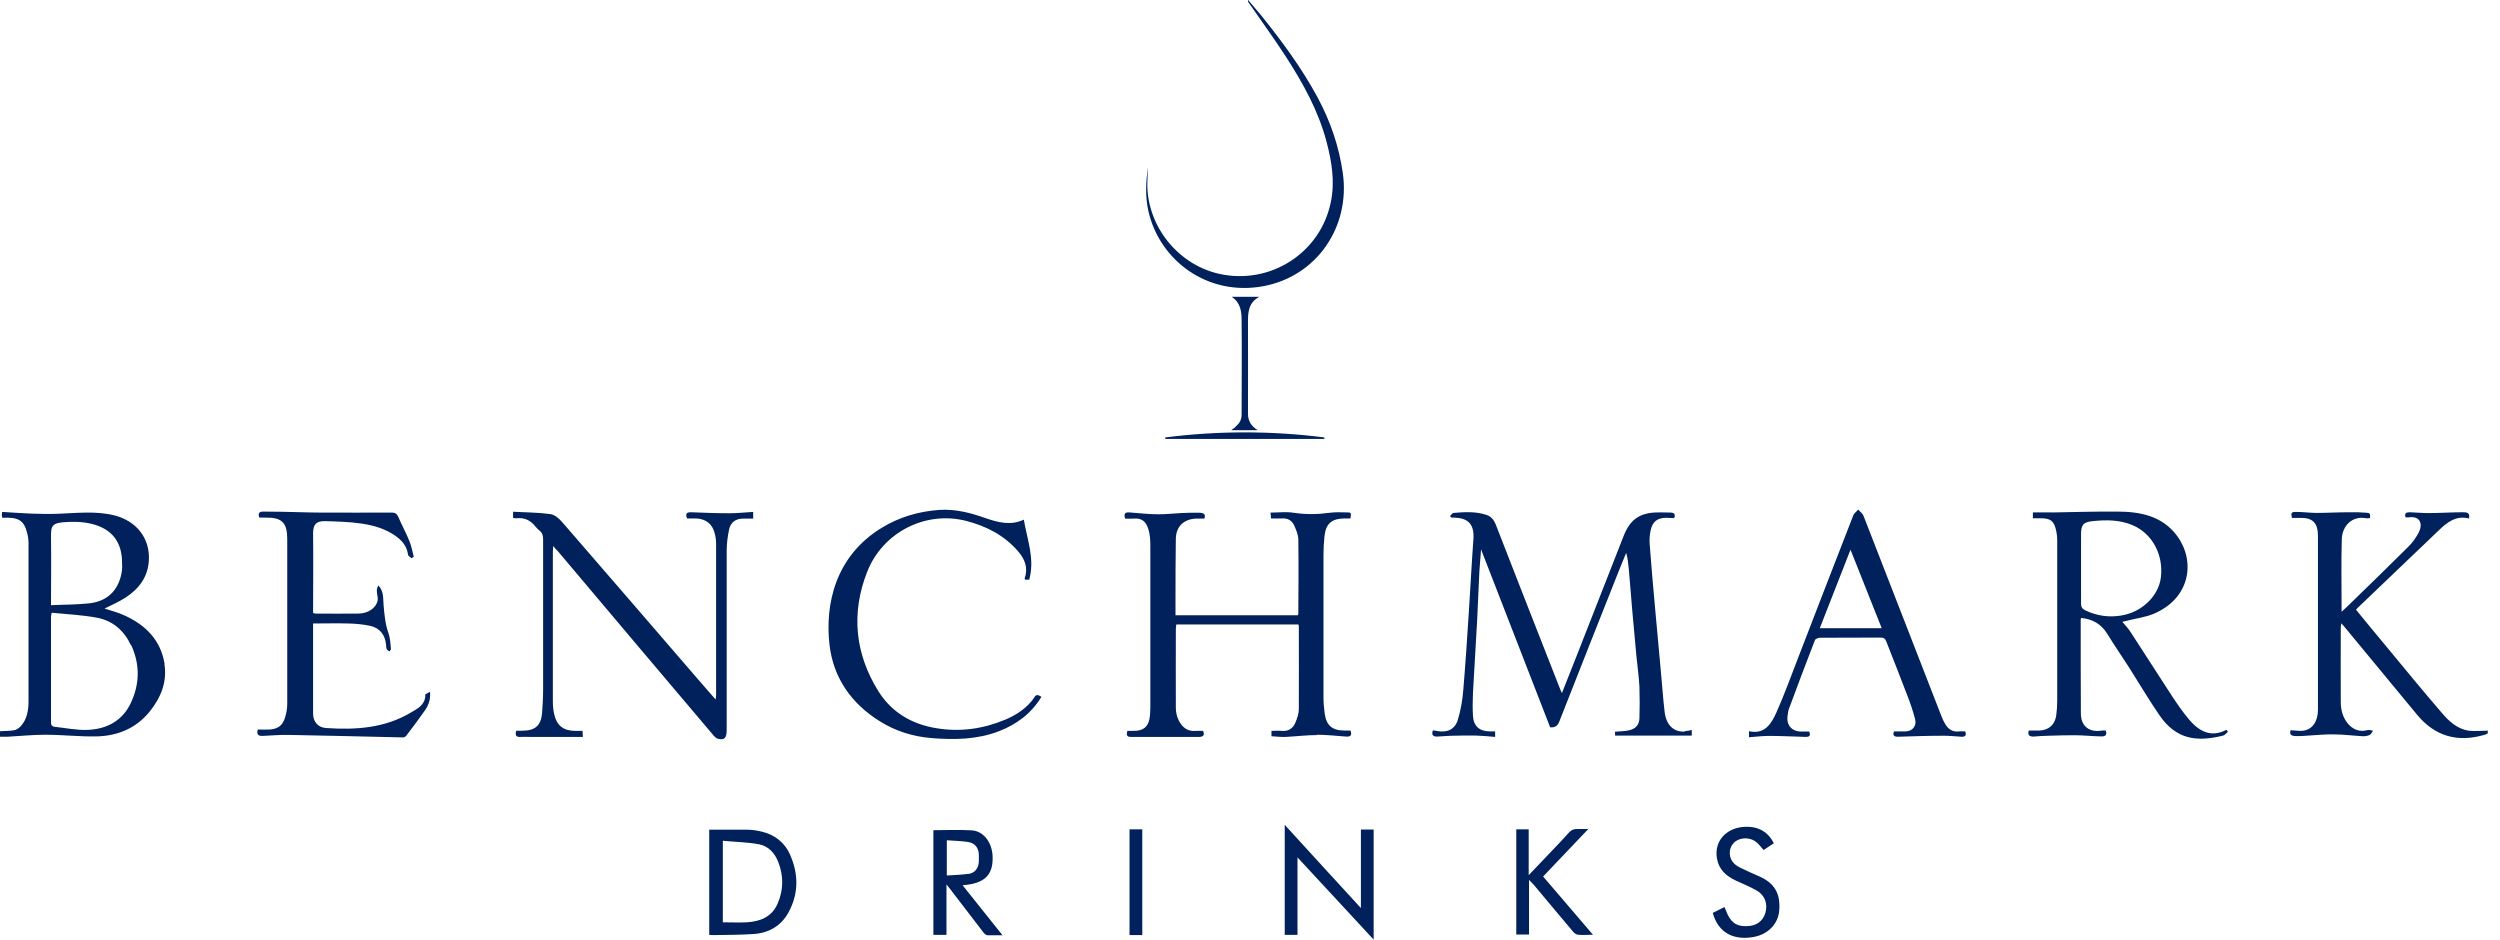 <?xml version="1.0" encoding="UTF-8"?> <svg xmlns="http://www.w3.org/2000/svg" width="149" height="56" viewBox="0 0 149 56" fill="none"><g clip-path="url(#clip0_2035_2577)"><path d="M69.44 26.16H78.93C78.93 26.16 78.93 26.1 78.93 26.07C75.77 25.67 72.61 25.67 69.45 26.07C69.45 26.1 69.45 26.13 69.45 26.15L69.44 26.16ZM73.66 25.43C73.58 25.49 73.5 25.55 73.38 25.64H74.96C74.58 25.4 74.37 25.1 74.38 24.63C74.39 22.82 74.38 21 74.38 19.19C74.38 18.62 74.4 18.05 75.05 17.69H73.41C73.93 18.03 74 18.56 74 19.08C74.02 20.96 74 22.83 74 24.71C74 25.01 73.88 25.24 73.64 25.42L73.66 25.43ZM67.32 55.73H68.08V49.43H67.32V55.73ZM104.85 52.23C104.46 52.06 104.07 51.89 103.69 51.7C103.37 51.54 103.14 51.3 103.1 50.93C103.06 50.57 103.24 50.24 103.54 50.08C103.9 49.89 104.4 49.94 104.7 50.21C104.85 50.34 104.97 50.5 105.11 50.66C105.32 50.52 105.52 50.39 105.72 50.26C105.36 49.53 104.71 49.2 103.84 49.29C102.89 49.39 102.15 50.12 102.33 51.17C102.45 51.83 102.87 52.2 103.43 52.47C103.85 52.67 104.29 52.84 104.69 53.07C105.11 53.31 105.32 53.72 105.26 54.2C105.19 54.76 104.81 55.12 104.32 55.18C103.63 55.27 103.23 55.07 102.96 54.49C102.9 54.36 102.85 54.22 102.78 54.06C102.54 54.18 102.32 54.29 102.08 54.41C102.44 55.71 103.46 56.04 104.53 55.84C105.4 55.68 105.97 55.05 106.04 54.29C106.13 53.26 105.77 52.64 104.85 52.23ZM94.69 49.41C94.4 49.41 94.22 49.41 94.04 49.41C93.84 49.4 93.68 49.44 93.53 49.6C93.14 50.04 92.73 50.46 92.33 50.88C91.95 51.28 91.56 51.69 91.11 52.16V49.43H90.37V55.7H91.13V52.44C91.25 52.57 91.33 52.65 91.41 52.73C92.19 53.66 92.96 54.59 93.75 55.52C93.82 55.61 93.94 55.7 94.05 55.71C94.31 55.74 94.58 55.71 94.94 55.71C93.91 54.51 92.94 53.37 91.97 52.24C92.87 51.3 93.75 50.37 94.69 49.38V49.41ZM57.71 52.09C58.1 52.03 58.31 51.77 58.34 51.36C58.34 51.21 58.34 51.06 58.34 50.91C58.31 50.5 58.09 50.24 57.68 50.18C57.27 50.12 56.86 50.11 56.43 50.08V52.18C56.88 52.15 57.3 52.14 57.72 52.08L57.71 52.09ZM57.37 52.76C58.16 53.75 58.93 54.71 59.75 55.74C59.4 55.74 59.12 55.75 58.85 55.74C58.77 55.74 58.67 55.65 58.61 55.57C57.93 54.69 57.25 53.8 56.57 52.91C56.53 52.86 56.49 52.82 56.41 52.71V55.72H55.63V49.48C56.42 49.48 57.18 49.44 57.93 49.49C58.63 49.54 59.13 50.22 59.16 51.04C59.2 52.15 58.69 52.66 57.38 52.76H57.37ZM81.11 54.12C79.58 52.45 78.09 50.83 76.57 49.16V55.72H77.33V51.1C78.87 52.76 80.34 54.35 81.87 56V49.44H81.11V54.11V54.12ZM46.39 51.39C46.19 50.86 45.81 50.43 45.24 50.32C44.54 50.19 43.82 50.18 43.08 50.11V54.97C43.57 54.97 44.04 54.99 44.51 54.97C45.3 54.92 45.99 54.66 46.34 53.87C46.7 53.05 46.71 52.22 46.39 51.39ZM47.1 50.97C47.6 52.11 47.6 53.26 47 54.37C46.55 55.2 45.8 55.62 44.87 55.67C44.12 55.72 43.36 55.72 42.6 55.73C42.5 55.73 42.39 55.73 42.27 55.72V49.45C43.04 49.45 43.79 49.44 44.54 49.45C44.83 49.45 45.13 49.5 45.42 49.57C46.2 49.76 46.78 50.23 47.1 50.96V50.97ZM75.28 17.06C78.51 16.46 80.49 13.49 80.03 10.3C79.8 8.71 79.29 7.22 78.53 5.81C77.58 4.05 76.4 2.45 75.15 0.9C74.9 0.6 74.65 0.3 74.39 0C74.37 0.08 74.39 0.13 74.43 0.17C75.16 1.23 75.92 2.27 76.62 3.35C77.65 4.94 78.57 6.59 79.06 8.44C79.37 9.62 79.57 10.82 79.32 12.03C78.71 15.08 75.7 17 72.66 16.32C70.21 15.77 68.39 13.5 68.38 11C68.38 10.66 68.41 10.32 68.42 9.98C68.29 10.84 68.25 11.7 68.44 12.56C69.09 15.51 71.96 17.67 75.28 17.06ZM61.66 41.55C61.23 42.18 60.62 42.59 59.94 42.88C58.61 43.44 57.24 43.64 55.8 43.4C54.34 43.16 53.15 42.46 52.36 41.21C50.95 38.96 50.72 36.54 51.68 34.09C52.61 31.71 55.18 30.42 57.6 31.05C58.8 31.36 59.86 31.91 60.68 32.86C61.08 33.32 61.29 33.85 61.07 34.47C61.07 34.49 61.07 34.51 61.09 34.55H61.34C61.69 33.31 61.22 32.17 61.02 30.97C60.24 31.34 59.48 31.14 58.71 30.87C57.83 30.56 56.94 30.33 55.98 30.39C54.76 30.48 53.62 30.81 52.58 31.44C49.77 33.13 49.16 36.05 49.44 38.44C49.67 40.41 50.75 41.94 52.44 42.99C53.38 43.58 54.42 43.9 55.52 43.99C56.89 44.1 58.24 44.08 59.54 43.58C60.6 43.17 61.47 42.52 62.07 41.53C61.91 41.44 61.78 41.34 61.64 41.56L61.66 41.55ZM112.15 37.44C111.53 35.88 110.93 34.36 110.29 32.76C109.66 34.36 109.07 35.89 108.46 37.44H112.15ZM117.13 43.59C117.21 43.83 117.13 43.92 116.91 43.91C116.56 43.89 116.21 43.85 115.86 43.85C114.94 43.85 114.03 43.88 113.11 43.91C112.87 43.91 112.8 43.82 112.88 43.59C113.11 43.59 113.34 43.59 113.57 43.59C113.98 43.59 114.25 43.26 114.14 42.86C114.02 42.4 113.87 41.95 113.7 41.51C113.29 40.42 112.85 39.34 112.43 38.25C112.36 38.06 112.27 37.99 112.06 38C110.86 38.01 109.67 38 108.47 38.01C108.37 38.01 108.2 38.08 108.17 38.15C107.64 39.51 107.13 40.88 106.62 42.25C106.57 42.38 106.56 42.52 106.54 42.66C106.46 43.22 106.79 43.6 107.36 43.6C107.52 43.6 107.68 43.6 107.83 43.6C107.92 43.84 107.85 43.92 107.63 43.92C106.9 43.9 106.16 43.86 105.43 43.86C105.04 43.86 104.65 43.91 104.24 43.94V43.58C105.19 43.79 105.58 43.12 105.88 42.45C106.35 41.39 106.75 40.29 107.17 39.2C108.26 36.38 109.35 33.55 110.45 30.73C110.5 30.59 110.65 30.49 110.75 30.37C110.85 30.49 111 30.59 111.06 30.73C112.59 34.65 114.11 38.57 115.63 42.48C115.71 42.69 115.79 42.9 115.9 43.09C116.08 43.43 116.35 43.65 116.77 43.59C116.87 43.58 116.98 43.59 117.11 43.59H117.13ZM25.35 41.48C25.31 42.01 24.91 42.22 24.52 42.45C22.94 43.4 21.21 43.51 19.43 43.39C18.95 43.36 18.66 43.01 18.66 42.53C18.66 41.59 18.66 40.65 18.66 39.71V37.16C19.39 37.16 20.08 37.14 20.77 37.16C21.2 37.17 21.64 37.21 22.06 37.3C22.64 37.43 22.95 37.83 23.01 38.43C23.01 38.52 23.02 38.63 23.06 38.71C23.08 38.76 23.16 38.78 23.22 38.82C23.25 38.77 23.31 38.72 23.3 38.67C23.27 38.37 23.26 38.05 23.16 37.76C22.96 37.2 22.91 36.63 22.86 36.05C22.83 35.66 22.88 35.24 22.55 34.89C22.49 35 22.45 35.12 22.46 35.23C22.46 35.42 22.54 35.61 22.51 35.78C22.41 36.25 21.93 36.57 21.34 36.57C20.5 36.58 19.65 36.57 18.81 36.57C18.76 36.57 18.71 36.55 18.66 36.53C18.66 34.94 18.68 33.36 18.66 31.78C18.66 31.24 18.86 31.05 19.38 31.06C20.09 31.08 20.81 31.1 21.51 31.2C22.23 31.3 22.94 31.5 23.56 31.93C23.96 32.21 24.25 32.55 24.32 33.06C24.33 33.14 24.45 33.2 24.53 33.27C24.57 33.24 24.62 33.21 24.66 33.18C24.58 32.87 24.52 32.54 24.4 32.25C24.21 31.77 23.95 31.31 23.75 30.83C23.66 30.63 23.57 30.55 23.34 30.55C21.92 30.56 20.5 30.55 19.08 30.55C18.73 30.55 18.38 30.54 18.02 30.53C17.24 30.51 16.45 30.49 15.67 30.49C15.42 30.49 15.37 30.64 15.46 30.85C15.59 30.85 15.71 30.85 15.82 30.85C16.8 30.83 17.12 31.15 17.12 32.13C17.12 35.4 17.12 38.68 17.12 41.95C17.12 42.22 17.07 42.5 16.99 42.76C16.85 43.24 16.56 43.45 16.06 43.48C15.82 43.49 15.58 43.48 15.36 43.48C15.28 43.79 15.41 43.87 15.65 43.86C16.16 43.84 16.67 43.79 17.18 43.8C19.46 43.84 21.74 43.9 24.02 43.95C24.09 43.95 24.18 43.9 24.22 43.84C24.6 43.34 24.98 42.84 25.34 42.32C25.54 42.02 25.67 41.69 25.63 41.23C25.5 41.31 25.35 41.36 25.34 41.42L25.35 41.48ZM148.24 43.55C147.86 43.55 147.5 43.59 147.15 43.55C146.44 43.45 145.94 42.97 145.51 42.46C144.37 41.14 143.26 39.78 142.15 38.44C141.57 37.75 141 37.05 140.42 36.34C140.49 36.26 140.54 36.19 140.61 36.14C142.19 34.63 143.77 33.12 145.35 31.61C145.85 31.13 146.37 30.71 147.15 30.9C147.24 30.54 146.99 30.53 146.79 30.53C146.1 30.53 145.41 30.58 144.72 30.58C144.35 30.58 143.98 30.54 143.61 30.53C143.42 30.53 143.29 30.59 143.37 30.83C143.44 30.83 143.51 30.85 143.59 30.83C144.27 30.75 144.4 31.26 144.16 31.73C143.99 32.05 143.78 32.35 143.52 32.6C142.38 33.74 141.22 34.86 140.07 35.98C139.92 36.13 139.76 36.28 139.56 36.46C139.56 34.98 139.53 33.57 139.57 32.16C139.59 31.31 140.21 30.75 140.98 30.88C141.07 30.9 141.16 30.88 141.26 30.88C141.26 30.6 141.26 30.58 141.05 30.56C140.69 30.53 140.33 30.52 139.97 30.53C139.34 30.53 138.7 30.57 138.07 30.57C137.67 30.57 137.26 30.51 136.86 30.51C136.55 30.51 136.53 30.56 136.6 30.87C136.74 30.87 136.88 30.87 137.01 30.87C137.81 30.83 138.15 31.13 138.15 31.95C138.15 34.46 138.15 36.96 138.15 39.47C138.15 40.41 138.15 41.35 138.15 42.29C138.15 43 137.82 43.48 137.27 43.55C137.03 43.58 136.79 43.53 136.52 43.52C136.42 43.8 136.61 43.86 136.79 43.87C137.05 43.88 137.32 43.86 137.59 43.84C138.09 43.81 138.59 43.76 139.09 43.77C139.67 43.77 140.26 43.85 140.84 43.88C140.97 43.88 141.12 43.86 141.24 43.8C141.32 43.76 141.37 43.64 141.43 43.56C141.27 43.5 141.17 43.5 141.08 43.52C140.6 43.64 140.22 43.47 139.92 43.11C139.62 42.74 139.51 42.3 139.51 41.83C139.5 40.36 139.51 38.89 139.51 37.41C139.51 37.33 139.52 37.26 139.54 37.15C139.61 37.22 139.65 37.26 139.68 37.3C141.14 39.07 142.6 40.83 144.06 42.6C145.13 43.89 146.47 44.26 148.06 43.8C148.23 43.75 148.37 43.69 148.27 43.52L148.24 43.55ZM33.18 32.77C34.84 34.73 36.49 36.69 38.15 38.66C39.61 40.39 41.08 42.13 42.55 43.86C42.61 43.93 42.7 44.01 42.79 44.03C43.17 44.13 43.31 43.99 43.31 43.51C43.31 39.95 43.31 36.38 43.31 32.82C43.31 32.39 43.37 31.95 43.46 31.53C43.55 31.15 43.83 30.92 44.25 30.91C44.46 30.91 44.67 30.91 44.89 30.91V30.51C44.39 30.54 43.93 30.59 43.46 30.59C42.7 30.59 41.95 30.56 41.19 30.53C40.88 30.52 40.85 30.66 40.95 30.9C41.14 30.9 41.33 30.9 41.51 30.9C42.07 30.93 42.45 31.23 42.59 31.76C42.65 31.97 42.68 32.2 42.68 32.42C42.68 35.43 42.68 38.44 42.68 41.45C42.68 41.52 42.66 41.58 42.65 41.69C42.27 41.25 41.92 40.86 41.57 40.45C38.88 37.33 36.2 34.22 33.5 31.11C33.32 30.9 33.05 30.67 32.8 30.64C32.07 30.54 31.33 30.54 30.58 30.5V30.87C30.65 30.87 30.72 30.9 30.78 30.89C31.26 30.83 31.63 31.02 31.92 31.39C31.99 31.47 32.06 31.55 32.15 31.62C32.33 31.76 32.37 31.93 32.37 32.15C32.37 35.14 32.37 38.12 32.37 41.11C32.37 41.57 32.34 42.02 32.31 42.48C32.25 43.24 31.9 43.55 31.13 43.55C31.01 43.55 30.88 43.55 30.77 43.55C30.68 43.84 30.77 43.94 31.04 43.92C31.22 43.91 31.4 43.92 31.58 43.92C32.25 43.92 32.92 43.92 33.58 43.92C33.96 43.92 34.34 43.92 34.74 43.92C34.73 43.77 34.72 43.67 34.72 43.56C34.56 43.56 34.42 43.56 34.28 43.56C33.58 43.56 33.18 43.24 33.03 42.57C32.97 42.31 32.95 42.04 32.95 41.78C32.95 38.81 32.95 35.85 32.95 32.88C32.95 32.79 32.96 32.7 32.97 32.54C33.07 32.66 33.12 32.72 33.17 32.78L33.18 32.77ZM7.8 38.45C7.4 37.59 6.73 37 5.8 36.82C4.91 36.65 3.99 36.61 3.08 36.52C3.05 36.67 3.04 36.7 3.04 36.73C3.04 38.84 3.04 40.95 3.04 43.06C3.04 43.25 3.14 43.31 3.28 43.32C3.93 43.39 4.59 43.53 5.24 43.5C6.37 43.45 7.3 42.96 7.8 41.89C8.33 40.76 8.35 39.6 7.82 38.45H7.8ZM3.04 32.06C3.06 33.37 3.04 34.68 3.04 36.07C3.83 36.03 4.57 36.04 5.31 35.96C6.38 35.84 7.03 35.22 7.24 34.18C7.3 33.91 7.28 33.63 7.27 33.35C7.22 32.42 6.8 31.73 5.92 31.37C5.31 31.12 4.66 31.08 4.01 31.11C3.06 31.15 3.03 31.34 3.04 32.07V32.06ZM9.8 39.58C9.97 40.66 9.58 41.59 8.92 42.41C8.11 43.41 7.01 43.86 5.76 43.89C4.74 43.91 3.72 43.79 2.7 43.79C1.95 43.79 1.19 43.87 0.44 43.91C0.3 43.91 0.16 43.91 0 43.91V43.58C0.29 43.56 0.57 43.57 0.85 43.52C0.98 43.5 1.11 43.4 1.21 43.31C1.62 42.88 1.7 42.33 1.7 41.77C1.7 38.64 1.7 35.52 1.7 32.39C1.7 32.17 1.67 31.94 1.61 31.73C1.42 31.01 1.09 30.81 0.14 30.86C0.13 30.82 0.11 30.77 0.11 30.72C0.11 30.67 0.11 30.62 0.13 30.51C0.7 30.54 1.26 30.59 1.82 30.61C2.37 30.63 2.92 30.64 3.47 30.62C4.59 30.58 5.72 30.44 6.83 30.72C8.15 31.06 8.96 32.1 8.87 33.43C8.81 34.39 8.28 35.1 7.49 35.61C7.08 35.88 6.62 36.07 6.23 36.27C6.58 36.39 7.02 36.49 7.42 36.68C8.68 37.25 9.58 38.15 9.81 39.57L9.8 39.58ZM126.45 36.68C127.66 36.48 128.66 35.52 128.79 34.4C128.95 33.04 128.26 31.79 127.1 31.3C126.33 30.97 125.52 30.98 124.72 31.06C124.14 31.12 124.03 31.29 124.03 31.88C124.03 32.54 124.03 33.2 124.03 33.86C124.03 34.56 124.03 35.27 124.03 35.97C124.03 36.18 124.1 36.29 124.29 36.38C124.98 36.71 125.7 36.81 126.46 36.68H126.45ZM132.71 43.5C132.71 43.5 132.76 43.58 132.78 43.62C132.69 43.69 132.61 43.81 132.5 43.84C130.93 44.23 129.7 44.09 128.69 42.61C128.05 41.67 127.47 40.69 126.86 39.73C126.44 39.08 126 38.44 125.59 37.77C125.23 37.19 124.72 36.9 124.04 36.83C124.04 36.85 124.01 36.89 124.01 36.92C124.01 38.79 124.01 40.65 124.02 42.52C124.02 43.29 124.53 43.67 125.28 43.54C125.35 43.53 125.42 43.54 125.5 43.54C125.61 43.83 125.44 43.9 125.23 43.89C124.73 43.88 124.23 43.83 123.73 43.82C123.19 43.82 122.65 43.83 122.11 43.85C121.8 43.85 121.49 43.88 121.19 43.9C120.94 43.9 120.83 43.8 120.92 43.54C121.13 43.54 121.34 43.54 121.55 43.54C122.1 43.52 122.47 43.2 122.55 42.65C122.59 42.36 122.61 42.06 122.61 41.76C122.61 38.56 122.61 35.36 122.61 32.16C122.61 32 122.59 31.84 122.56 31.69C122.44 31.05 122.21 30.87 121.56 30.89C121.43 30.89 121.31 30.89 121.16 30.89V30.54C121.59 30.54 122.02 30.54 122.44 30.54C123.68 30.52 124.93 30.48 126.17 30.49C127.56 30.49 128.89 30.75 129.77 31.96C130.87 33.48 130.53 35.68 128.34 36.59C127.85 36.79 127.3 36.86 126.78 36.99C126.7 37.01 126.62 37.03 126.49 37.06C126.66 37.26 126.82 37.43 126.95 37.62C127.77 38.87 128.57 40.14 129.39 41.39C129.73 41.91 130.09 42.44 130.49 42.91C131.07 43.58 131.77 43.98 132.69 43.5H132.71ZM78.48 43.79C79.06 43.79 79.65 43.86 80.23 43.9C80.53 43.92 80.58 43.79 80.49 43.54C80.36 43.54 80.25 43.54 80.13 43.54C79.4 43.54 79.05 43.24 78.95 42.52C78.91 42.21 78.88 41.89 78.88 41.57C78.88 38.73 78.88 35.89 78.88 33.06C78.88 32.69 78.9 32.32 78.94 31.95C79.02 31.21 79.37 30.91 80.12 30.9C80.24 30.9 80.37 30.9 80.49 30.9C80.53 30.56 80.53 30.54 80.32 30.54C79.97 30.54 79.61 30.51 79.26 30.56C78.54 30.66 77.83 30.67 77.1 30.56C76.66 30.49 76.2 30.55 75.72 30.55C75.74 30.73 75.75 30.82 75.75 30.9C75.98 30.9 76.18 30.91 76.38 30.9C76.75 30.87 77.01 31.02 77.15 31.35C77.26 31.61 77.38 31.89 77.38 32.16C77.4 33.63 77.39 35.1 77.38 36.58C77.38 36.61 77.36 36.64 77.35 36.67H70.06C70.06 36.37 70.06 36.08 70.06 35.8C70.06 34.56 70.06 33.33 70.08 32.09C70.1 31.37 70.56 30.94 71.28 30.91C71.45 30.91 71.62 30.91 71.78 30.91C71.89 30.63 71.7 30.57 71.52 30.56C71.14 30.55 70.75 30.56 70.37 30.58C69.91 30.6 69.46 30.66 69 30.65C68.44 30.65 67.88 30.58 67.31 30.54C67.03 30.52 66.97 30.64 67.06 30.91C67.23 30.91 67.38 30.92 67.53 30.91C68.05 30.86 68.3 31.07 68.45 31.56C68.54 31.86 68.56 32.19 68.56 32.5C68.56 35.65 68.56 38.79 68.56 41.94C68.56 42.16 68.56 42.39 68.54 42.61C68.49 43.29 68.18 43.58 67.5 43.56C67.4 43.56 67.29 43.56 67.19 43.56C67.13 43.79 67.14 43.93 67.42 43.92C68.74 43.92 70.06 43.92 71.38 43.92C71.42 43.92 71.47 43.92 71.51 43.92C71.73 43.9 71.81 43.8 71.7 43.56C71.56 43.56 71.42 43.55 71.29 43.56C70.78 43.62 70.45 43.34 70.25 42.93C70.14 42.71 70.08 42.44 70.08 42.2C70.07 40.62 70.08 39.04 70.08 37.46C70.08 37.38 70.1 37.3 70.11 37.22H77.39C77.39 37.27 77.41 37.3 77.41 37.33C77.41 38.97 77.42 40.62 77.41 42.26C77.41 42.54 77.31 42.82 77.2 43.08C77.06 43.42 76.78 43.6 76.39 43.56C76.19 43.54 75.99 43.56 75.78 43.56V43.88C76.07 43.9 76.34 43.93 76.62 43.92C77.25 43.89 77.87 43.81 78.5 43.81L78.48 43.79ZM100.41 43.58C100.54 43.57 100.68 43.54 100.83 43.51V43.84H96.26C96.26 43.79 96.26 43.69 96.25 43.61C96.54 43.58 96.81 43.59 97.07 43.53C97.47 43.45 97.7 43.21 97.71 42.81C97.73 42.19 97.73 41.56 97.71 40.94C97.68 40.33 97.59 39.71 97.53 39.1C97.45 38.22 97.37 37.35 97.29 36.47C97.22 35.63 97.15 34.8 97.08 33.96C97.05 33.63 97.02 33.3 96.92 32.95C96.78 33.29 96.64 33.64 96.5 33.98C95.31 36.98 94.12 39.98 92.94 42.99C92.84 43.25 92.7 43.37 92.39 43.35C91.03 39.85 89.67 36.34 88.27 32.74C88.23 33.24 88.2 33.65 88.17 34.07C88.12 35.03 88.09 35.98 88.04 36.94C87.96 38.38 87.87 39.83 87.79 41.27C87.77 41.74 87.76 42.21 87.79 42.68C87.83 43.29 88.19 43.59 88.8 43.59H89.11V43.92C88.73 43.89 88.36 43.85 87.99 43.84C87.53 43.83 87.06 43.84 86.6 43.85C86.28 43.85 85.96 43.89 85.65 43.9C85.42 43.9 85.3 43.81 85.4 43.53C85.48 43.54 85.57 43.55 85.66 43.57C86.26 43.68 86.72 43.47 86.89 42.89C87.06 42.33 87.16 41.74 87.21 41.15C87.34 39.6 87.44 38.06 87.54 36.51C87.61 35.42 87.67 34.32 87.74 33.23C87.76 32.84 87.8 32.45 87.82 32.05C87.85 31.24 87.5 30.88 86.69 30.85C86.63 30.85 86.56 30.85 86.5 30.85C86.47 30.82 86.45 30.79 86.42 30.76C86.49 30.69 86.56 30.57 86.64 30.57C87.29 30.51 87.94 30.48 88.57 30.68C88.86 30.77 89.03 30.97 89.15 31.27C90.42 34.54 91.7 37.8 92.98 41.06C93.01 41.13 93.04 41.2 93.09 41.31C93.38 40.57 93.66 39.87 93.94 39.16C94.88 36.75 95.83 34.35 96.77 31.94C97.16 30.94 97.76 30.54 98.84 30.54C99.09 30.54 99.33 30.54 99.58 30.55C99.77 30.56 99.88 30.64 99.78 30.88C99.63 30.88 99.47 30.86 99.32 30.86C98.79 30.86 98.49 31.08 98.38 31.6C98.32 31.87 98.3 32.15 98.32 32.42C98.41 33.65 98.52 34.87 98.63 36.1C98.75 37.45 98.88 38.81 99 40.16C99.07 40.91 99.12 41.66 99.21 42.41C99.3 43.22 99.76 43.65 100.43 43.6L100.41 43.58Z" fill="#00215B"></path></g><defs><clipPath id="clip0_2035_2577"><rect width="148.27" height="56" fill="white"></rect></clipPath></defs></svg> 